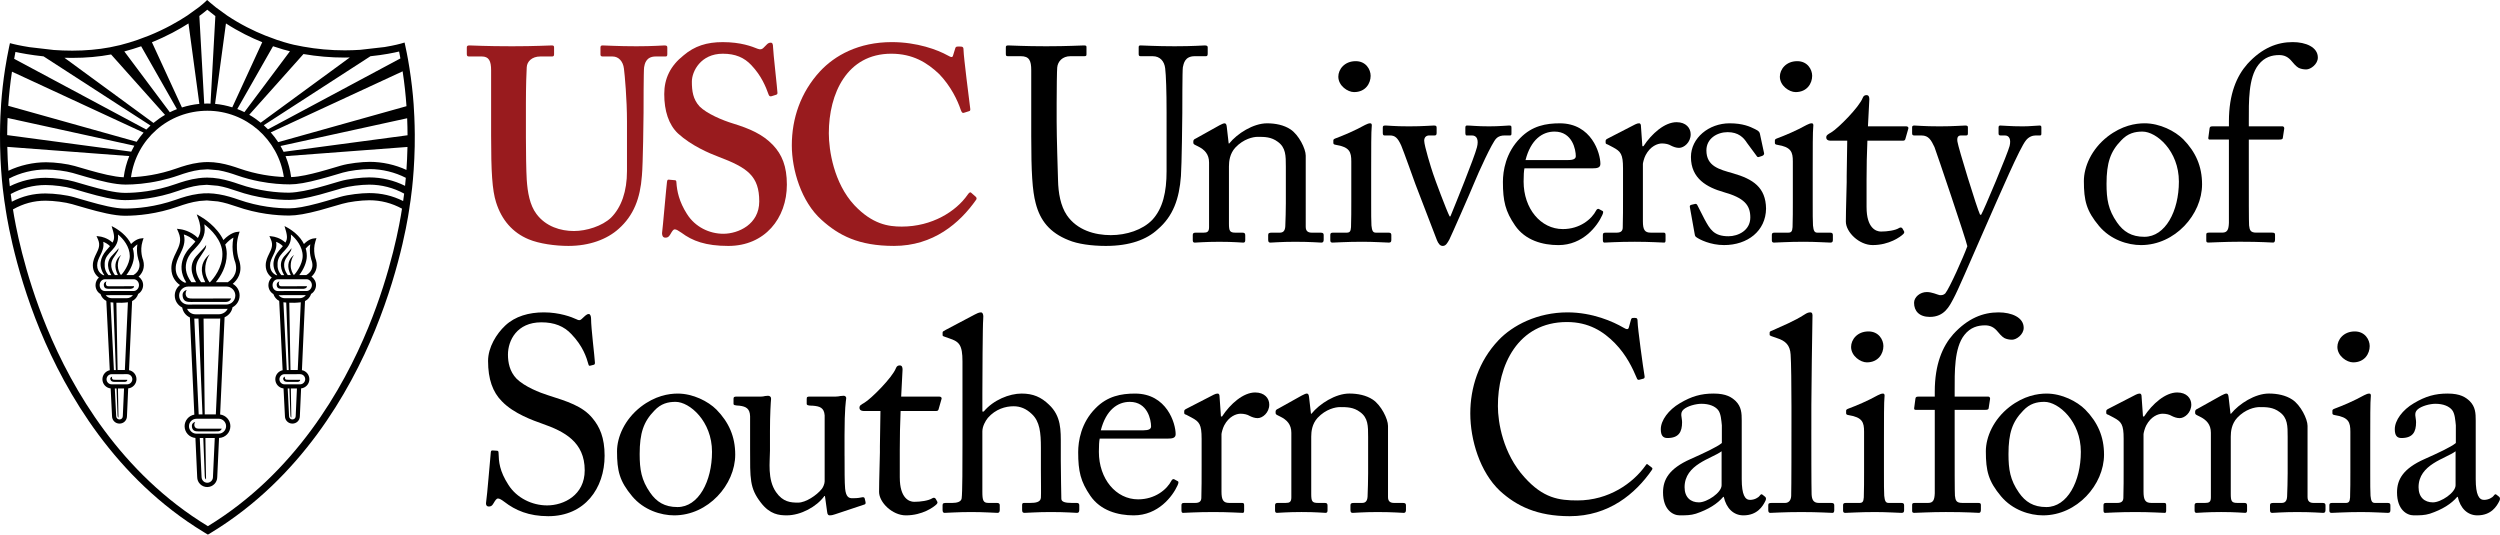 <?xml version="1.0" encoding="utf-8"?>
<!-- Generator: Adobe Illustrator 26.0.3, SVG Export Plug-In . SVG Version: 6.00 Build 0)  -->
<svg version="1.2" baseProfile="tiny" id="Layer_1" xmlns="http://www.w3.org/2000/svg" xmlns:xlink="http://www.w3.org/1999/xlink"
	 x="0px" y="0px" viewBox="0 0 216 46.192" overflow="visible" xml:space="preserve">
<g>
	<g>
		<path fill="#991B1E" d="M42.432,6.072c0-0.811-0.191-1.193-0.811-1.193h-1.098c-0.143,0-0.191-0.048-0.191-0.215V4.116
			c0-0.143,0.048-0.191,0.239-0.191c0.239,0,1.384,0.072,3.674,0.072c2.004,0,3.149-0.072,3.436-0.072
			c0.143,0,0.191,0.048,0.191,0.167v0.597c0,0.143-0.048,0.191-0.191,0.191h-1.002c-0.716,0-1.145,0.43-1.169,0.93
			c-0.024,0.287-0.071,1.718-0.071,3.102v2.959c0,1.193,0.024,2.887,0.071,3.65c0.072,1.098,0.263,2.195,0.835,2.959
			c0.811,1.098,2.099,1.48,3.245,1.48c1.097,0,2.434-0.43,3.197-1.145c0.907-0.907,1.384-2.29,1.384-4.032v-4.295
			c0-1.909-0.191-4.008-0.263-4.557c-0.071-0.62-0.453-1.05-0.978-1.05h-0.859c-0.143,0-0.191-0.072-0.191-0.167V4.116
			c0-0.143,0.048-0.191,0.191-0.191c0.239,0,1.336,0.072,2.911,0.072c1.479,0,2.243-0.072,2.434-0.072
			c0.215,0,0.239,0.072,0.239,0.191v0.549c0,0.143-0.024,0.215-0.143,0.215h-0.859c-0.859,0-0.954,0.668-1.002,0.93
			c-0.048,0.287-0.048,3.627-0.048,3.937c0,0.334-0.048,4.486-0.143,5.44c-0.143,1.957-0.716,3.436-2.004,4.581
			c-1.002,0.907-2.529,1.479-4.343,1.479c-1.145,0-2.529-0.191-3.436-0.572c-1.384-0.573-2.338-1.67-2.816-3.197
			c-0.334-1.049-0.429-2.624-0.429-5.75V6.072z"/>
		<path fill="#991B1E" d="M58.298,15.569c0.095,0,0.143,0.048,0.143,0.191c0.048,0.764,0.239,1.67,0.907,2.72
			c0.716,1.145,1.956,1.718,3.149,1.718c1.288,0,3.102-0.811,3.102-2.792c0-2.195-1.002-2.911-3.531-3.865
			c-0.764-0.286-2.338-0.954-3.484-2.004c-0.811-0.763-1.193-1.957-1.193-3.412c0-1.336,0.525-2.434,1.67-3.34
			c0.954-0.811,2.004-1.145,3.388-1.145c1.575,0,2.529,0.382,3.006,0.573c0.239,0.095,0.382,0.047,0.501-0.072l0.31-0.31
			c0.095-0.095,0.191-0.143,0.334-0.143c0.143,0,0.191,0.143,0.191,0.382c0,0.382,0.382,3.722,0.382,3.961
			c0,0.095-0.048,0.143-0.143,0.167l-0.382,0.119c-0.095,0.024-0.191,0-0.239-0.143c-0.239-0.668-0.62-1.622-1.479-2.529
			c-0.62-0.668-1.384-1.003-2.481-1.003c-1.909,0-2.672,1.527-2.672,2.41c0,0.811,0.095,1.527,0.668,2.147
			c0.62,0.62,1.957,1.193,2.911,1.48c1.384,0.429,2.529,0.907,3.436,1.861c0.764,0.811,1.193,1.813,1.193,3.412
			c0,2.911-1.909,5.297-5.058,5.297c-1.956,0-3.102-0.43-4.056-1.145c-0.286-0.191-0.43-0.286-0.573-0.286s-0.239,0.191-0.382,0.43
			c-0.143,0.239-0.239,0.286-0.43,0.286S57.2,20.389,57.2,20.15c0.048-0.286,0.382-4.152,0.429-4.438
			c0.024-0.143,0.048-0.191,0.143-0.191L58.298,15.569z"/>
		<path fill="#991B1E" d="M84.304,17c0.072,0.072,0.095,0.143,0.048,0.239c-1.432,2.051-3.722,4.008-7.11,4.008
			c-3.054,0-4.772-0.907-6.252-2.243c-1.766-1.574-2.577-4.342-2.577-6.442c0-2.338,0.764-4.581,2.433-6.395
			c1.289-1.384,3.341-2.529,6.204-2.529c2.195,0,3.961,0.668,4.82,1.145c0.334,0.191,0.43,0.191,0.477,0l0.191-0.62
			C82.586,4.02,82.634,4.02,82.92,4.02s0.334,0.048,0.334,0.382c0,0.429,0.477,4.247,0.572,4.963c0.024,0.143,0,0.215-0.095,0.239
			l-0.453,0.143c-0.12,0.048-0.191-0.047-0.263-0.238c-0.286-0.859-0.859-2.052-1.861-3.102c-1.05-1.002-2.29-1.766-4.152-1.766
			c-3.818,0-5.392,3.436-5.392,6.872c0,1.479,0.43,4.295,2.195,6.204c1.575,1.67,2.959,1.861,4.104,1.861
			c2.624,0,4.7-1.313,5.703-2.768c0.119-0.167,0.215-0.239,0.286-0.167L84.304,17z"/>
	</g>
	<g>
		<path d="M92.32,20.747c-1.622-0.645-2.457-1.694-2.839-3.197c-0.286-1.074-0.382-2.672-0.382-5.798V6.072
			c0-0.835-0.167-1.217-0.907-1.217h-1.121c-0.143,0-0.167-0.048-0.167-0.215V4.116c0-0.143,0.024-0.191,0.215-0.191
			c0.238,0,1.407,0.072,3.269,0.072s3.006-0.072,3.269-0.072c0.191,0,0.215,0.048,0.215,0.143v0.62c0,0.119-0.024,0.167-0.191,0.167
			h-1.193c-0.692,0-1.097,0.453-1.145,0.978c-0.024,0.215-0.048,1.885-0.048,3.101v1.575c0,1.265,0.095,4.295,0.119,5.058
			c0.024,1.097,0.215,2.219,0.764,3.03c0.883,1.288,2.41,1.718,3.794,1.718c1.36,0,2.744-0.453,3.579-1.313
			c0.93-1.002,1.241-2.434,1.241-4.199V9.699c0-1.814-0.048-3.197-0.12-3.794c-0.071-0.62-0.453-1.049-1.074-1.049h-1.049
			c-0.143,0-0.167-0.072-0.167-0.191V4.092c0-0.119,0.024-0.167,0.167-0.167c0.238,0,1.336,0.072,2.934,0.072
			c1.647,0,2.41-0.072,2.625-0.072c0.215,0,0.238,0.095,0.238,0.167v0.525c0,0.143-0.024,0.239-0.143,0.239h-0.978
			c-0.883,0-0.955,0.668-1.026,0.954c-0.047,0.239-0.047,3.627-0.047,3.961c0,0.334-0.048,4.51-0.119,5.44
			c-0.143,1.957-0.668,3.46-2.005,4.605c-0.954,0.883-2.41,1.432-4.486,1.432C94.301,21.247,93.108,21.08,92.32,20.747z"/>
		<path d="M112.815,19.601c0,0.382,0.215,0.501,0.525,0.501h0.763c0.215,0,0.263,0.072,0.263,0.215v0.382
			c0,0.167-0.047,0.263-0.191,0.263c-0.167,0-0.907-0.072-2.267-0.072c-1.217,0-1.98,0.072-2.147,0.072
			c-0.143,0-0.191-0.072-0.191-0.263v-0.382c0-0.167,0.072-0.215,0.31-0.215h0.692c0.263,0,0.453-0.119,0.477-0.549
			c0.024-0.62,0.048-1.384,0.048-2.004V14.4c0-0.955,0-1.646-0.692-2.147c-0.572-0.43-1.145-0.43-1.742-0.43
			c-0.382,0-1.217,0.167-1.933,0.931c-0.477,0.525-0.549,1.169-0.549,1.622v4.939c0,0.644,0.072,0.787,0.573,0.787h0.596
			c0.191,0,0.239,0.072,0.239,0.239v0.406c0,0.143-0.048,0.215-0.167,0.215c-0.167,0-0.811-0.072-2.076-0.072
			c-1.217,0-1.98,0.072-2.124,0.072c-0.119,0-0.167-0.072-0.167-0.215v-0.43c0-0.143,0.048-0.215,0.239-0.215h0.692
			c0.31,0,0.477-0.071,0.477-0.477v-5.583c0-0.716-0.382-1.121-0.978-1.408l-0.191-0.095c-0.167-0.072-0.191-0.143-0.191-0.215
			v-0.119c0-0.12,0.095-0.191,0.215-0.239l2.052-1.145c0.191-0.095,0.334-0.167,0.43-0.167c0.119,0,0.167,0.095,0.191,0.286
			l0.167,1.456h0.047c0.692-0.859,2.076-1.742,3.269-1.742c0.716,0,1.455,0.143,2.028,0.525c0.716,0.477,1.313,1.67,1.313,2.267
			V19.601z"/>
		<path d="M116.752,13.946c0-0.811-0.143-1.241-1.336-1.432c-0.167-0.024-0.215-0.072-0.215-0.167v-0.215
			c0-0.072,0.047-0.12,0.167-0.167c0.763-0.286,1.67-0.668,2.576-1.169c0.191-0.095,0.31-0.143,0.453-0.143
			c0.12,0,0.143,0.12,0.12,0.286c-0.048,0.406-0.048,1.909-0.048,3.89v2.601c0,0.93,0,1.79,0.024,2.052
			c0.048,0.453,0.12,0.62,0.382,0.62h1.097c0.191,0,0.239,0.072,0.239,0.215v0.405c0,0.167-0.048,0.239-0.215,0.239
			c-0.191,0-1.288-0.072-2.29-0.072c-1.384,0-2.315,0.072-2.577,0.072c-0.119,0-0.191-0.047-0.191-0.191v-0.477
			c0-0.143,0.072-0.191,0.239-0.191h1.169c0.262,0,0.358-0.095,0.382-0.477c0.024-0.716,0.024-1.455,0.024-2.171V13.946z
			 M115.631,6.621c0-0.62,0.524-1.336,1.503-1.336c0.883,0,1.289,0.715,1.289,1.265c0,0.644-0.43,1.407-1.432,1.407
			C116.442,7.957,115.631,7.409,115.631,6.621z"/>
		<path d="M125.245,18.694h0.072c0.382-0.931,2.052-5.034,2.291-5.965c0.167-0.644,0-1.026-0.43-1.026h-0.477
			c-0.072,0-0.095-0.119-0.095-0.239v-0.429c0-0.143,0.047-0.191,0.143-0.191c0.334,0,0.859,0.072,1.909,0.072
			c0.931,0,1.503-0.072,1.718-0.072c0.191,0,0.215,0.024,0.215,0.215v0.405c0,0.167,0,0.239-0.119,0.239h-0.454
			c-0.286,0-0.524,0.048-0.74,0.263c-0.358,0.334-1.551,2.959-1.909,3.842c-0.286,0.716-2.052,4.724-2.147,4.891
			c-0.191,0.334-0.31,0.549-0.572,0.549c-0.239,0-0.382-0.215-0.501-0.501l-1.861-4.844c-0.071-0.191-1.049-2.935-1.217-3.317
			c-0.31-0.692-0.549-0.883-0.978-0.883h-0.477c-0.12,0-0.143-0.095-0.143-0.239v-0.429c0-0.167,0.048-0.191,0.262-0.191
			c0.263,0,0.668,0.072,2.004,0.072c1.265,0,1.885-0.072,2.147-0.072c0.191,0,0.239,0.048,0.239,0.191v0.429
			c0,0.143-0.024,0.239-0.167,0.239h-0.477c-0.239,0-0.43,0.143-0.43,0.453c0,0.43,0.62,2.434,0.763,2.84
			C123.957,15.45,124.982,18.193,125.245,18.694z"/>
		<path d="M131.712,14.543c-0.048,0.215-0.072,0.596-0.072,1.145c0,2.338,1.479,4.104,3.388,4.104c1.456,0,2.482-0.835,2.888-1.622
			c0.047-0.095,0.143-0.143,0.215-0.119l0.31,0.167c0.072,0.024,0.12,0.096,0,0.358c-0.429,0.955-1.67,2.601-3.794,2.601
			c-1.36,0-2.863-0.405-3.746-1.694c-0.835-1.217-1.05-2.1-1.05-3.77c0-0.931,0.238-2.53,1.503-3.794
			c1.026-1.049,2.219-1.265,3.412-1.265c2.744,0,3.507,2.577,3.507,3.507c0,0.334-0.287,0.382-0.668,0.382H131.712z M135.505,13.827
			c0.453,0,0.644-0.12,0.644-0.334c0-0.549-0.286-2.124-1.838-2.124c-1.049,0-2.051,0.692-2.505,2.458H135.505z"/>
		<path d="M140.229,14.543c0-1.217-0.191-1.456-0.859-1.814l-0.453-0.238c-0.143-0.048-0.191-0.072-0.191-0.167V12.18
			c0-0.095,0.048-0.143,0.191-0.215l2.362-1.217c0.143-0.071,0.239-0.095,0.334-0.095c0.143,0,0.167,0.143,0.167,0.286l0.119,1.694
			h0.095c0.716-1.097,1.838-2.076,2.863-2.076c0.811,0,1.217,0.501,1.217,1.05c0,0.692-0.573,1.169-1.002,1.169
			c-0.262,0-0.501-0.095-0.692-0.191c-0.191-0.12-0.477-0.191-0.788-0.191c-0.382,0-1.002,0.238-1.407,1.002
			c-0.143,0.263-0.239,0.692-0.239,0.763v4.963c0,0.74,0.167,0.978,0.668,0.978h1.122c0.143,0,0.167,0.072,0.167,0.215v0.43
			c0,0.143-0.024,0.215-0.12,0.215c-0.143,0-1.24-0.072-2.529-0.072c-1.479,0-2.481,0.072-2.624,0.072
			c-0.095,0-0.143-0.047-0.143-0.239v-0.405c0-0.167,0.048-0.215,0.262-0.215h0.931c0.358,0,0.525-0.143,0.525-0.453
			c0.024-0.787,0.024-1.622,0.024-2.863V14.543z"/>
		<path d="M146.551,20.484c-0.119-0.072-0.119-0.215-0.143-0.334l-0.406-2.267c-0.024-0.12,0.048-0.167,0.143-0.191l0.31-0.072
			c0.095-0.024,0.167,0.024,0.215,0.143l0.596,1.169c0.478,0.883,0.811,1.48,2.076,1.48c0.835,0,1.885-0.501,1.885-1.622
			c0-1.074-0.525-1.694-2.314-2.195c-1.408-0.405-2.816-1.145-2.816-3.03c0-1.647,1.551-2.911,3.34-2.911
			c1.145,0,1.766,0.286,2.195,0.501c0.358,0.167,0.405,0.286,0.43,0.43l0.358,1.67c0,0.095-0.048,0.167-0.167,0.215l-0.286,0.095
			c-0.095,0.024-0.143,0-0.215-0.12l-0.811-1.097c-0.286-0.453-0.74-0.93-1.67-0.93c-0.907,0-1.838,0.549-1.838,1.574
			c0,1.384,1.122,1.647,2.291,1.98c1.742,0.501,2.839,1.217,2.863,3.054c-0.024,1.933-1.598,3.149-3.626,3.149
			C147.791,21.176,146.837,20.699,146.551,20.484z"/>
		<path d="M154.901,13.946c0-0.811-0.143-1.241-1.336-1.432c-0.167-0.024-0.215-0.072-0.215-0.167v-0.215
			c0-0.072,0.047-0.12,0.167-0.167c0.763-0.286,1.67-0.668,2.576-1.169c0.191-0.095,0.31-0.143,0.453-0.143
			c0.12,0,0.143,0.12,0.12,0.286c-0.048,0.406-0.048,1.909-0.048,3.89v2.601c0,0.93,0,1.79,0.024,2.052
			c0.048,0.453,0.12,0.62,0.382,0.62h1.097c0.191,0,0.239,0.072,0.239,0.215v0.405c0,0.167-0.048,0.239-0.215,0.239
			c-0.191,0-1.288-0.072-2.29-0.072c-1.384,0-2.315,0.072-2.577,0.072c-0.119,0-0.191-0.047-0.191-0.191v-0.477
			c0-0.143,0.072-0.191,0.239-0.191h1.169c0.262,0,0.358-0.095,0.382-0.477c0.024-0.716,0.024-1.455,0.024-2.171V13.946z
			 M153.78,6.621c0-0.62,0.524-1.336,1.503-1.336c0.883,0,1.289,0.715,1.289,1.265c0,0.644-0.43,1.407-1.432,1.407
			C154.591,7.957,153.78,7.409,153.78,6.621z"/>
		<path d="M161.272,17.907c0,1.79,0.811,2.099,1.241,2.099c0.549,0,1.241-0.095,1.574-0.31c0.12-0.072,0.215-0.048,0.286,0.047
			l0.12,0.215c0.072,0.095,0.024,0.191-0.048,0.263c-0.238,0.238-1.217,0.954-2.648,0.954c-1.169,0-2.315-1.121-2.315-2.028
			c0-0.978,0.072-3.078,0.072-3.412v-0.525c0-0.43,0.024-2.052,0.047-3.054h-1.455c-0.215,0-0.358-0.095-0.358-0.286
			c0-0.191,0.143-0.263,0.43-0.43c0.572-0.334,2.41-2.171,2.72-2.982c0.072-0.191,0.191-0.239,0.334-0.239
			c0.191,0,0.239,0.167,0.239,0.358l-0.12,2.338h3.317c0.143,0,0.215,0.12,0.167,0.215l-0.239,0.835
			c-0.024,0.119-0.071,0.191-0.215,0.191h-3.078c-0.048,1.097-0.072,2.267-0.072,3.364V17.907z"/>
		<path d="M165.375,26.163c0-0.501,0.525-0.93,1.097-0.93c0.453,0,0.883,0.215,1.097,0.263c0.167,0.024,0.358,0,0.501-0.143
			c0.358-0.43,1.574-3.149,1.909-4.08c-0.119-0.596-2.648-8.064-2.84-8.566c-0.286-0.597-0.501-1.002-1.121-1.002h-0.62
			c-0.167,0-0.191-0.072-0.191-0.215v-0.478c0-0.095,0.024-0.167,0.191-0.167c0.215,0,0.788,0.072,2.195,0.072
			c1.217,0,1.957-0.072,2.219-0.072c0.191,0,0.215,0.072,0.215,0.167v0.501c0,0.119-0.024,0.191-0.143,0.191h-0.453
			c-0.262,0-0.358,0.167-0.31,0.525c0.072,0.525,1.694,5.798,1.957,6.323h0.095c0.239-0.382,2.315-5.344,2.458-5.941
			c0.143-0.597-0.048-0.907-0.406-0.907h-0.382c-0.143,0-0.167-0.072-0.167-0.191v-0.477c0-0.12,0.024-0.191,0.143-0.191
			c0.31,0,0.811,0.072,1.956,0.072c0.645,0,1.193-0.072,1.456-0.072c0.143,0,0.143,0.095,0.143,0.191v0.453
			c0,0.143,0,0.215-0.119,0.215h-0.382c-0.263,0-0.597,0.119-0.835,0.43c-0.525,0.644-2.099,4.295-3.746,8.041
			c-1.169,2.649-2.1,4.867-2.53,5.655c-0.334,0.62-0.763,1.551-2.028,1.551C165.829,27.379,165.375,26.878,165.375,26.163z"/>
		<path d="M181.36,19.529c-1.097-1.313-1.313-2.195-1.313-3.889c0-1.217,0.644-2.744,2.052-3.842
			c1.241-0.955,2.41-1.145,3.197-1.145c1.312,0,2.624,0.668,3.34,1.384c1.074,1.097,1.622,2.338,1.622,3.889
			c0,2.601-2.338,5.249-5.273,5.249C183.842,21.176,182.362,20.722,181.36,19.529z M188.256,15.688c0-2.648-1.933-4.319-3.149-4.319
			c-0.645,0-1.265,0.143-1.838,0.764c-0.93,0.954-1.265,1.932-1.265,3.746c0,1.336,0.143,2.243,0.907,3.341
			c0.549,0.787,1.241,1.24,2.362,1.24C187.087,20.46,188.256,18.241,188.256,15.688z"/>
		<path d="M190.933,12.061c-0.119,0-0.167-0.048-0.119-0.263l0.095-0.716c0.024-0.143,0.095-0.167,0.286-0.167h1.384v-0.43
			c0-2.362,0.668-3.913,1.599-4.963c1.265-1.384,2.577-1.885,3.913-1.885c1.121,0,2.171,0.43,2.171,1.336
			c0,0.572-0.62,1.026-1.002,1.026c-0.239,0-0.478-0.047-0.668-0.143c-0.215-0.119-0.477-0.43-0.572-0.549
			c-0.31-0.382-0.644-0.549-1.097-0.549c-0.62,0-1.265,0.167-1.79,0.835c-0.883,1.121-0.835,3.197-0.835,4.867v0.453h2.887
			c0.167,0,0.191,0.143,0.167,0.239l-0.12,0.788c-0.024,0.095-0.119,0.119-0.31,0.119h-2.624v2.147c0,2.815,0,5.011,0.024,5.273
			c0.047,0.405,0.119,0.62,0.62,0.62h1.36c0.215,0,0.262,0.048,0.262,0.191v0.382c0,0.191-0.048,0.286-0.167,0.286
			c-0.143,0-1.026-0.072-2.863-0.072c-1.313,0-2.529,0.072-2.72,0.072c-0.143,0-0.191-0.047-0.191-0.167v-0.525
			c0-0.119,0.047-0.167,0.238-0.167h1.145c0.453,0,0.549-0.286,0.572-0.835v-7.206H190.933z"/>
		<path d="M43.577,43.358c-0.286-0.215-0.43-0.286-0.549-0.286c-0.143,0-0.239,0.167-0.382,0.405
			c-0.143,0.263-0.263,0.286-0.43,0.286c-0.143,0-0.262-0.119-0.215-0.382c0.095-0.596,0.334-3.626,0.406-4.319
			c0.024-0.143,0.071-0.143,0.167-0.143l0.358,0.024c0.095,0,0.143,0.047,0.143,0.191c0.024,0.763,0.071,1.551,0.859,2.768
			c0.716,1.121,2.028,1.765,3.34,1.765c1.432,0,3.245-0.882,3.245-3.03c0-2.458-1.766-3.365-3.674-4.032
			c-0.74-0.263-2.457-0.859-3.483-1.933c-0.788-0.788-1.193-1.909-1.193-3.484c0-1.193,0.74-2.362,1.479-3.054
			c0.859-0.811,2.052-1.145,3.341-1.145c1.36,0,2.41,0.405,2.815,0.596c0.215,0.12,0.334,0.095,0.453-0.024l0.31-0.286
			c0.119-0.095,0.191-0.143,0.31-0.143c0.119,0,0.191,0.191,0.191,0.406c0,0.835,0.31,3.269,0.334,3.794
			c0,0.119-0.024,0.167-0.119,0.191l-0.286,0.072c-0.072,0.024-0.119,0-0.143-0.072c-0.191-0.692-0.501-1.622-1.479-2.648
			c-0.644-0.692-1.479-1.026-2.601-1.026c-2.123,0-2.887,1.575-2.887,2.792c0,0.668,0.143,1.456,0.74,2.076
			c0.692,0.692,2.028,1.217,2.72,1.432c1.646,0.525,2.982,0.931,3.841,1.98c0.62,0.74,1.05,1.67,1.05,3.245
			c0,2.815-1.718,5.225-4.868,5.225C45.7,44.598,44.531,44.097,43.577,43.358z"/>
		<path d="M54.623,42.881c-1.098-1.313-1.312-2.195-1.312-3.89c0-1.217,0.644-2.744,2.052-3.841c1.241-0.955,2.41-1.145,3.197-1.145
			c1.313,0,2.625,0.668,3.341,1.384c1.074,1.097,1.622,2.338,1.622,3.889c0,2.601-2.338,5.249-5.273,5.249
			C57.104,44.527,55.625,44.073,54.623,42.881z M61.518,39.039c0-2.649-1.933-4.319-3.149-4.319c-0.644,0-1.265,0.143-1.837,0.763
			c-0.93,0.955-1.265,1.933-1.265,3.746c0,1.336,0.143,2.243,0.907,3.34c0.549,0.788,1.241,1.241,2.362,1.241
			C60.349,43.811,61.518,41.592,61.518,39.039z"/>
		<path d="M72.971,39.397c0,1.145,0,2.315,0.047,2.815c0.072,0.74,0.334,0.835,0.62,0.835c0.143,0,0.501,0,0.788-0.071
			c0.191-0.048,0.263,0,0.286,0.095l0.072,0.31c0.024,0.143-0.024,0.191-0.119,0.215l-2.505,0.835
			c-0.143,0.047-0.286,0.095-0.478,0.095c-0.095,0-0.191-0.048-0.215-0.286l-0.191-1.384h-0.048c-0.668,0.931-2.052,1.67-3.245,1.67
			c-0.668,0-1.455-0.072-2.243-1.097c-0.978-1.265-0.931-2.052-0.931-4.677v-2.792c-0.024-0.668-0.358-0.835-0.907-0.907
			c-0.406-0.024-0.525-0.047-0.525-0.167v-0.43c0-0.143,0.048-0.191,0.263-0.191h2.123c0.143,0,0.239-0.024,0.334-0.048
			c0.095,0,0.191-0.024,0.262-0.024c0.167,0,0.286,0.119,0.262,0.286c-0.024,0.215-0.095,1.336-0.095,2.744v1.718
			c0,0.954-0.239,2.481,0.525,3.579c0.596,0.859,1.265,0.907,1.909,0.907c0.644,0,1.599-0.62,2.052-1.193
			c0.095-0.119,0.239-0.429,0.239-0.644v-5.702c-0.048-0.668-0.43-0.788-1.026-0.835c-0.406,0-0.525-0.047-0.525-0.167v-0.406
			c0-0.191,0.048-0.215,0.286-0.215h2.219c0.167,0,0.286-0.024,0.406-0.048c0.119,0,0.215-0.024,0.286-0.024
			c0.143,0,0.239,0.119,0.215,0.239c-0.024,0.215-0.143,0.835-0.143,3.173V39.397z"/>
		<path d="M77.742,41.258c0,1.789,0.811,2.099,1.241,2.099c0.549,0,1.241-0.095,1.574-0.31c0.12-0.071,0.215-0.047,0.286,0.048
			l0.12,0.215c0.072,0.095,0.024,0.191-0.048,0.263c-0.238,0.239-1.217,0.955-2.648,0.955c-1.169,0-2.315-1.122-2.315-2.028
			c0-0.978,0.072-3.078,0.072-3.412v-0.524c0-0.43,0.024-2.052,0.047-3.054h-1.455c-0.215,0-0.358-0.096-0.358-0.287
			s0.143-0.263,0.43-0.429c0.572-0.334,2.41-2.172,2.72-2.983c0.072-0.191,0.191-0.238,0.334-0.238c0.191,0,0.239,0.167,0.239,0.358
			l-0.12,2.338h3.317c0.143,0,0.215,0.119,0.167,0.215l-0.239,0.835c-0.024,0.12-0.071,0.191-0.215,0.191h-3.078
			c-0.048,1.097-0.072,2.267-0.072,3.364V41.258z"/>
		<path d="M83.158,31.237c0-1.455-0.286-1.718-1.145-2.004l-0.405-0.143c-0.143-0.047-0.167-0.072-0.167-0.143v-0.215
			c0-0.095,0.072-0.119,0.286-0.239l2.482-1.312c0.191-0.095,0.358-0.191,0.549-0.191c0.143,0,0.238,0.191,0.191,0.596
			c-0.048,0.406-0.072,5.249-0.072,6.442v1.527h0.119c0.835-1.002,2.219-1.551,3.269-1.551c1.002,0,1.694,0.31,2.362,0.954
			c1.074,1.003,1.026,2.219,1.026,3.507v1.36c0,1.336,0.047,2.815,0.047,3.269c0,0.286,0.382,0.358,0.883,0.358h0.405
			c0.191,0,0.262,0.048,0.262,0.215v0.358c0,0.191-0.047,0.287-0.191,0.287c-0.167,0-0.93-0.072-2.29-0.072
			c-1.169,0-2.028,0.072-2.243,0.072c-0.167,0-0.215-0.072-0.215-0.263v-0.406c0-0.119,0.024-0.191,0.167-0.191h0.549
			c0.406,0,0.883-0.048,0.907-0.453c0.024-0.334,0-1.599,0-2.362v-1.933c0-1.336-0.095-2.29-0.787-2.935
			c-0.478-0.453-0.978-0.668-1.575-0.668c-0.692,0-1.551,0.239-2.219,1.002c-0.215,0.263-0.477,0.74-0.477,1.169v5.202
			c0,0.764,0.072,0.978,0.525,0.978h0.716c0.167,0,0.262,0.048,0.262,0.191v0.406c0,0.167-0.048,0.263-0.191,0.263
			c-0.191,0-1.169-0.072-2.267-0.072c-1.193,0-2.1,0.072-2.315,0.072c-0.095,0-0.167-0.072-0.167-0.239v-0.43
			c0-0.167,0.095-0.191,0.358-0.191h0.501c0.382,0,0.74-0.095,0.788-0.382c0.072-0.453,0.072-3.078,0.072-4.629V31.237z"/>
		<path d="M95.015,37.894c-0.048,0.215-0.072,0.597-0.072,1.145c0,2.338,1.479,4.104,3.388,4.104c1.456,0,2.482-0.835,2.888-1.623
			c0.047-0.095,0.143-0.143,0.215-0.119l0.31,0.167c0.072,0.024,0.12,0.095,0,0.358c-0.429,0.955-1.67,2.601-3.794,2.601
			c-1.36,0-2.863-0.406-3.746-1.694c-0.835-1.217-1.05-2.099-1.05-3.77c0-0.93,0.238-2.529,1.503-3.794
			c1.026-1.05,2.219-1.265,3.412-1.265c2.744,0,3.507,2.576,3.507,3.507c0,0.334-0.287,0.382-0.668,0.382H95.015z M98.809,37.178
			c0.453,0,0.644-0.119,0.644-0.334c0-0.549-0.286-2.123-1.838-2.123c-1.049,0-2.051,0.692-2.505,2.457H98.809z"/>
		<path d="M103.819,37.894c0-1.217-0.191-1.455-0.859-1.813l-0.453-0.239c-0.143-0.047-0.191-0.072-0.191-0.167v-0.143
			c0-0.095,0.048-0.143,0.191-0.215l2.362-1.217c0.143-0.072,0.239-0.095,0.334-0.095c0.143,0,0.167,0.143,0.167,0.286l0.119,1.694
			h0.095c0.716-1.097,1.838-2.076,2.863-2.076c0.811,0,1.217,0.501,1.217,1.049c0,0.692-0.573,1.169-1.002,1.169
			c-0.263,0-0.501-0.095-0.692-0.191c-0.191-0.119-0.477-0.191-0.788-0.191c-0.382,0-1.002,0.239-1.407,1.002
			c-0.143,0.263-0.239,0.692-0.239,0.764v4.963c0,0.74,0.167,0.978,0.668,0.978h1.122c0.143,0,0.167,0.072,0.167,0.215v0.43
			c0,0.143-0.024,0.215-0.12,0.215c-0.143,0-1.24-0.072-2.529-0.072c-1.479,0-2.481,0.072-2.624,0.072
			c-0.095,0-0.143-0.048-0.143-0.239v-0.406c0-0.167,0.048-0.215,0.263-0.215h0.931c0.358,0,0.525-0.143,0.525-0.453
			c0.024-0.788,0.024-1.622,0.024-2.863V37.894z"/>
		<path d="M119.924,42.952c0,0.382,0.215,0.501,0.525,0.501h0.763c0.215,0,0.263,0.072,0.263,0.215v0.382
			c0,0.167-0.047,0.263-0.191,0.263c-0.167,0-0.907-0.072-2.267-0.072c-1.217,0-1.98,0.072-2.147,0.072
			c-0.143,0-0.191-0.072-0.191-0.263v-0.382c0-0.167,0.072-0.215,0.31-0.215h0.692c0.263,0,0.453-0.119,0.477-0.549
			c0.024-0.62,0.048-1.384,0.048-2.004v-3.15c0-0.954,0-1.646-0.692-2.147c-0.572-0.43-1.145-0.43-1.742-0.43
			c-0.382,0-1.217,0.167-1.933,0.93c-0.477,0.525-0.549,1.169-0.549,1.622v4.939c0,0.644,0.072,0.788,0.573,0.788h0.596
			c0.191,0,0.239,0.072,0.239,0.239v0.405c0,0.143-0.048,0.215-0.167,0.215c-0.167,0-0.811-0.072-2.076-0.072
			c-1.217,0-1.98,0.072-2.124,0.072c-0.119,0-0.167-0.072-0.167-0.215v-0.43c0-0.143,0.048-0.215,0.239-0.215h0.692
			c0.31,0,0.477-0.072,0.477-0.477v-5.583c0-0.716-0.382-1.122-0.978-1.408l-0.191-0.095c-0.167-0.072-0.191-0.143-0.191-0.215
			v-0.119c0-0.119,0.095-0.191,0.215-0.239l2.052-1.145c0.191-0.095,0.334-0.167,0.43-0.167c0.119,0,0.167,0.095,0.191,0.286
			l0.167,1.455h0.047c0.692-0.859,2.076-1.742,3.269-1.742c0.716,0,1.455,0.143,2.028,0.525c0.716,0.477,1.313,1.67,1.313,2.267
			V42.952z"/>
		<path d="M129.586,42.403c-1.718-1.622-2.553-4.39-2.553-6.681c0-2.219,0.716-4.509,2.434-6.323c1.217-1.289,3.364-2.41,5.965-2.41
			c2.171,0,3.961,0.811,4.82,1.312c0.31,0.191,0.43,0.167,0.477,0l0.191-0.692c0.048-0.143,0.095-0.143,0.31-0.143
			c0.215,0,0.262,0.048,0.262,0.382c0,0.453,0.477,3.961,0.596,4.629c0.024,0.119,0,0.215-0.095,0.238l-0.358,0.096
			c-0.119,0.024-0.167,0-0.238-0.191c-0.334-0.787-0.859-1.932-1.861-2.959c-1.002-1.026-2.267-1.837-4.152-1.837
			c-4.271,0-5.989,3.794-5.965,7.277c0,1.384,0.43,4.08,2.291,6.132c1.622,1.813,2.982,2.005,4.581,2.005
			c2.696,0,4.796-1.48,5.893-3.03c0.072-0.119,0.12-0.143,0.191-0.072l0.31,0.239c0.072,0.047,0.119,0.095,0.048,0.215
			c-1.432,2.076-3.746,4.009-7.111,4.009C132.807,44.598,131.018,43.715,129.586,42.403z"/>
		<path d="M151.202,43.19c0.382,0,0.716-0.191,0.835-0.358c0.095-0.119,0.143-0.167,0.238-0.095l0.239,0.191
			c0.072,0.072,0.119,0.191-0.024,0.43c-0.191,0.358-0.645,1.169-1.861,1.169c-0.859,0-1.48-0.62-1.694-1.599h-0.048
			c-0.501,0.597-1.288,1.097-2.362,1.455c-0.453,0.143-0.883,0.143-1.408,0.143c-0.572,0-1.431-0.477-1.431-1.98
			c0-1.097,0.501-2.052,2.386-2.887c1.074-0.478,2.315-1.05,2.696-1.384v-1.527c-0.047-0.405-0.072-1.026-0.334-1.336
			c-0.262-0.31-0.74-0.524-1.432-0.524c-0.477,0-1.217,0.191-1.551,0.501c-0.334,0.31-0.119,0.668-0.119,1.097
			c0,0.835-0.286,1.36-1.265,1.36c-0.382,0-0.573-0.215-0.573-0.764c0-0.763,0.668-1.67,1.647-2.243
			c1.002-0.597,1.837-0.835,2.911-0.835c1.122,0,1.575,0.334,1.909,0.644c0.501,0.501,0.525,1.05,0.525,1.694v5.058
			C150.487,42.761,150.773,43.19,151.202,43.19z M148.745,38.991c-0.859,0.644-3.197,1.122-3.197,3.102
			c0,0.883,0.525,1.312,1.241,1.312c0.692,0,1.957-0.835,1.957-1.479V38.991z"/>
		<path d="M156.499,37.13c0,1.24,0,4.844,0.024,5.583c0.024,0.405,0.119,0.74,0.62,0.74h1.074c0.215,0,0.263,0.072,0.263,0.215
			v0.406c0,0.143-0.048,0.239-0.143,0.239c-0.167,0-1.217-0.072-2.696-0.072c-1.527,0-2.482,0.072-2.696,0.072
			c-0.119,0-0.167-0.096-0.167-0.239v-0.406c0-0.167,0.048-0.215,0.31-0.215h1.145c0.263,0,0.501-0.167,0.525-0.597
			c0.024-0.74,0.024-4.844,0.024-6.227v-1.503c0-1.694-0.024-3.865-0.072-4.486c-0.048-0.811-0.43-1.193-1.193-1.432l-0.477-0.167
			c-0.119-0.048-0.143-0.072-0.143-0.12v-0.191c0-0.072,0.071-0.119,0.215-0.167c0.835-0.382,1.909-0.811,2.792-1.384
			c0.215-0.143,0.358-0.191,0.501-0.191c0.167,0,0.215,0.119,0.191,0.429c-0.024,1.313-0.095,6.275-0.095,7.588V37.13z"/>
		<path d="M161.056,37.297c0-0.811-0.143-1.24-1.336-1.431c-0.167-0.024-0.215-0.072-0.215-0.167v-0.215
			c0-0.072,0.047-0.119,0.167-0.167c0.763-0.286,1.67-0.668,2.576-1.169c0.191-0.095,0.31-0.143,0.453-0.143
			c0.12,0,0.143,0.119,0.12,0.286c-0.048,0.405-0.048,1.909-0.048,3.889v2.601c0,0.931,0,1.79,0.024,2.052
			c0.048,0.453,0.12,0.62,0.382,0.62h1.097c0.191,0,0.239,0.072,0.239,0.215v0.406c0,0.167-0.048,0.239-0.215,0.239
			c-0.191,0-1.288-0.072-2.29-0.072c-1.384,0-2.315,0.072-2.577,0.072c-0.119,0-0.191-0.048-0.191-0.191v-0.477
			c0-0.143,0.072-0.191,0.239-0.191h1.169c0.262,0,0.358-0.095,0.382-0.477c0.024-0.716,0.024-1.456,0.024-2.172V37.297z
			 M159.934,29.972c0-0.62,0.524-1.336,1.503-1.336c0.883,0,1.289,0.716,1.289,1.265c0,0.644-0.43,1.408-1.432,1.408
			C160.746,31.308,159.934,30.76,159.934,29.972z"/>
		<path d="M165.518,35.412c-0.119,0-0.167-0.047-0.119-0.262l0.095-0.716c0.024-0.143,0.095-0.167,0.286-0.167h1.384v-0.43
			c0-2.362,0.668-3.913,1.599-4.963c1.265-1.384,2.577-1.885,3.913-1.885c1.121,0,2.171,0.429,2.171,1.336
			c0,0.572-0.62,1.026-1.002,1.026c-0.239,0-0.478-0.048-0.668-0.143c-0.215-0.119-0.477-0.429-0.572-0.549
			c-0.31-0.382-0.644-0.549-1.097-0.549c-0.62,0-1.265,0.167-1.79,0.835c-0.883,1.122-0.835,3.197-0.835,4.868v0.453h2.887
			c0.167,0,0.191,0.143,0.167,0.238l-0.12,0.788c-0.024,0.095-0.119,0.119-0.31,0.119h-2.624v2.147c0,2.816,0,5.011,0.024,5.273
			c0.047,0.406,0.119,0.62,0.62,0.62h1.36c0.215,0,0.263,0.048,0.263,0.191v0.382c0,0.191-0.048,0.287-0.167,0.287
			c-0.143,0-1.026-0.072-2.863-0.072c-1.312,0-2.529,0.072-2.72,0.072c-0.143,0-0.191-0.048-0.191-0.167V43.62
			c0-0.119,0.047-0.167,0.238-0.167h1.145c0.453,0,0.549-0.286,0.572-0.835v-7.206H165.518z"/>
		<path d="M172.89,42.881c-1.097-1.313-1.313-2.195-1.313-3.89c0-1.217,0.644-2.744,2.052-3.841c1.241-0.955,2.41-1.145,3.197-1.145
			c1.312,0,2.624,0.668,3.34,1.384c1.074,1.097,1.622,2.338,1.622,3.889c0,2.601-2.338,5.249-5.273,5.249
			C175.371,44.527,173.892,44.073,172.89,42.881z M179.785,39.039c0-2.649-1.933-4.319-3.149-4.319
			c-0.645,0-1.265,0.143-1.838,0.763c-0.93,0.955-1.265,1.933-1.265,3.746c0,1.336,0.143,2.243,0.907,3.34
			c0.549,0.788,1.241,1.241,2.362,1.241C178.616,43.811,179.785,41.592,179.785,39.039z"/>
		<path d="M183.483,37.894c0-1.217-0.191-1.455-0.859-1.813l-0.453-0.239c-0.143-0.047-0.191-0.072-0.191-0.167v-0.143
			c0-0.095,0.048-0.143,0.191-0.215l2.362-1.217c0.143-0.072,0.239-0.095,0.334-0.095c0.143,0,0.167,0.143,0.167,0.286l0.119,1.694
			h0.095c0.716-1.097,1.838-2.076,2.863-2.076c0.811,0,1.217,0.501,1.217,1.049c0,0.692-0.573,1.169-1.002,1.169
			c-0.262,0-0.501-0.095-0.692-0.191c-0.191-0.119-0.477-0.191-0.788-0.191c-0.382,0-1.002,0.239-1.407,1.002
			c-0.143,0.263-0.239,0.692-0.239,0.764v4.963c0,0.74,0.167,0.978,0.668,0.978h1.122c0.143,0,0.167,0.072,0.167,0.215v0.43
			c0,0.143-0.024,0.215-0.12,0.215c-0.143,0-1.24-0.072-2.529-0.072c-1.479,0-2.481,0.072-2.624,0.072
			c-0.095,0-0.143-0.048-0.143-0.239v-0.406c0-0.167,0.048-0.215,0.262-0.215h0.931c0.358,0,0.525-0.143,0.525-0.453
			c0.024-0.788,0.024-1.622,0.024-2.863V37.894z"/>
		<path d="M199.373,42.952c0,0.382,0.215,0.501,0.525,0.501h0.763c0.215,0,0.262,0.072,0.262,0.215v0.382
			c0,0.167-0.047,0.263-0.191,0.263c-0.167,0-0.907-0.072-2.267-0.072c-1.217,0-1.98,0.072-2.147,0.072
			c-0.143,0-0.191-0.072-0.191-0.263v-0.382c0-0.167,0.072-0.215,0.31-0.215h0.692c0.263,0,0.453-0.119,0.477-0.549
			c0.024-0.62,0.048-1.384,0.048-2.004v-3.15c0-0.954,0-1.646-0.692-2.147c-0.572-0.43-1.145-0.43-1.742-0.43
			c-0.382,0-1.217,0.167-1.933,0.93c-0.477,0.525-0.549,1.169-0.549,1.622v4.939c0,0.644,0.072,0.788,0.573,0.788h0.596
			c0.191,0,0.239,0.072,0.239,0.239v0.405c0,0.143-0.048,0.215-0.167,0.215c-0.167,0-0.811-0.072-2.076-0.072
			c-1.217,0-1.98,0.072-2.124,0.072c-0.119,0-0.167-0.072-0.167-0.215v-0.43c0-0.143,0.048-0.215,0.239-0.215h0.692
			c0.31,0,0.477-0.072,0.477-0.477v-5.583c0-0.716-0.382-1.122-0.978-1.408l-0.191-0.095c-0.167-0.072-0.191-0.143-0.191-0.215
			v-0.119c0-0.119,0.095-0.191,0.215-0.239l2.052-1.145c0.191-0.095,0.334-0.167,0.43-0.167c0.119,0,0.167,0.095,0.191,0.286
			l0.167,1.455h0.047c0.692-0.859,2.076-1.742,3.269-1.742c0.716,0,1.455,0.143,2.028,0.525c0.716,0.477,1.313,1.67,1.313,2.267
			V42.952z"/>
		<path d="M203.071,37.297c0-0.811-0.143-1.24-1.336-1.431c-0.167-0.024-0.215-0.072-0.215-0.167v-0.215
			c0-0.072,0.047-0.119,0.167-0.167c0.763-0.286,1.67-0.668,2.576-1.169c0.191-0.095,0.31-0.143,0.453-0.143
			c0.12,0,0.143,0.119,0.12,0.286c-0.048,0.405-0.048,1.909-0.048,3.889v2.601c0,0.931,0,1.79,0.024,2.052
			c0.048,0.453,0.12,0.62,0.382,0.62h1.097c0.191,0,0.239,0.072,0.239,0.215v0.406c0,0.167-0.048,0.239-0.215,0.239
			c-0.191,0-1.288-0.072-2.29-0.072c-1.384,0-2.315,0.072-2.577,0.072c-0.119,0-0.191-0.048-0.191-0.191v-0.477
			c0-0.143,0.072-0.191,0.239-0.191h1.169c0.262,0,0.358-0.095,0.382-0.477c0.024-0.716,0.024-1.456,0.024-2.172V37.297z
			 M201.95,29.972c0-0.62,0.524-1.336,1.503-1.336c0.883,0,1.289,0.716,1.289,1.265c0,0.644-0.43,1.408-1.432,1.408
			C202.761,31.308,201.95,30.76,201.95,29.972z"/>
		<path d="M214.619,43.19c0.382,0,0.716-0.191,0.835-0.358c0.095-0.119,0.143-0.167,0.238-0.095l0.239,0.191
			c0.072,0.072,0.119,0.191-0.024,0.43c-0.191,0.358-0.645,1.169-1.861,1.169c-0.859,0-1.48-0.62-1.694-1.599h-0.048
			c-0.501,0.597-1.288,1.097-2.362,1.455c-0.453,0.143-0.883,0.143-1.408,0.143c-0.572,0-1.431-0.477-1.431-1.98
			c0-1.097,0.501-2.052,2.386-2.887c1.074-0.478,2.315-1.05,2.696-1.384v-1.527c-0.047-0.405-0.072-1.026-0.334-1.336
			c-0.262-0.31-0.74-0.524-1.432-0.524c-0.477,0-1.217,0.191-1.551,0.501c-0.334,0.31-0.119,0.668-0.119,1.097
			c0,0.835-0.286,1.36-1.265,1.36c-0.382,0-0.573-0.215-0.573-0.764c0-0.763,0.668-1.67,1.647-2.243
			c1.002-0.597,1.837-0.835,2.911-0.835c1.122,0,1.575,0.334,1.909,0.644c0.501,0.501,0.525,1.05,0.525,1.694v5.058
			C213.903,42.761,214.189,43.19,214.619,43.19z M212.161,38.991c-0.859,0.644-3.197,1.122-3.197,3.102
			c0,0.883,0.525,1.312,1.241,1.312c0.692,0,1.957-0.835,1.957-1.479V38.991z"/>
	</g>
	<g>
		<path d="M11.288,24.952l-1.851,0.001c-0.218,0-0.405-0.01-0.458-0.257c-0.071-0.321,0.233-0.387,0.233-0.387
			c-0.027,0.019-0.102,0.161-0.042,0.309c0.053,0.132,0.163,0.114,0.346,0.114l2.069-0.003
			C11.585,24.93,11.288,24.952,11.288,24.952"/>
		<path d="M10.788,32.992h-0.9c-0.153-0.002-0.291-0.03-0.348-0.2c-0.068-0.203,0.159-0.251,0.159-0.251
			c-0.017,0.013-0.047,0.079-0.005,0.181c0.038,0.095,0.122,0.09,0.25,0.09l1.054,0.005C10.999,32.992,10.788,32.992,10.788,32.992"
			/>
		<path d="M11.559,25.142l-2.497,0.004c-0.237,0-0.45-0.203-0.452-0.51c0-0.294,0.217-0.508,0.45-0.508l2.498-0.002
			c0.233,0,0.45,0.223,0.451,0.505C12.008,24.914,11.791,25.142,11.559,25.142 M10.951,25.766l-1.279,0.001
			c-0.219,0.001-0.415-0.103-0.54-0.264l2.356-0.005C11.365,25.661,11.169,25.764,10.951,25.766 M10.056,26.158
			c0.274,0.01,0.627,0.007,0.995-0.04l-0.263,5.851l-0.627,0.002L10.056,26.158z M9.55,26.117c0,0,0.092,0.014,0.242,0.024
			l0.217,5.83H9.841L9.55,26.117z M11.433,32.765c0,0.236-0.196,0.44-0.438,0.44l-1.347,0.002c-0.243,0-0.442-0.197-0.442-0.438
			c0-0.239,0.196-0.44,0.44-0.44l1.347-0.001C11.236,32.328,11.433,32.524,11.433,32.765 M10.61,35.953
			c0,0.16-0.116,0.289-0.286,0.289c-0.157,0.001-0.286-0.13-0.286-0.287l-0.118-2.389h0.15l0.085,2.309
			c0,0.175,0.082,0.21,0.082,0.21l-0.046-2.519l0.527-0.001L10.61,35.953z M8.395,22.927c0-0.315,0.128-0.576,0.263-0.853
			c0.165-0.336,0.349-0.711,0.262-1.182c0.173,0.067,0.392,0.183,0.584,0.374c-0.121,0.146-0.255,0.289-0.327,0.378
			c-0.51,0.606-0.707,1.327-0.16,2.132H8.939C8.934,23.776,8.397,23.584,8.395,22.927 M10.196,20.26
			c0.455,0.367,1.016,1.061,1.018,1.857c0,0.72-0.616,1.544-0.764,1.65c-0.119-0.16-0.267-0.462-0.269-0.804
			c-0.001-0.593,0.289-0.94,0.289-0.94s-0.428,0.276-0.492,0.825c-0.03,0.268,0.028,0.55,0.21,0.92h-0.26
			c-0.07-0.112-0.572-0.737-0.153-1.445c0.07-0.116,0.385-0.57,0.424-0.662c0.048-0.112,0.043-0.217,0.043-0.217
			c-0.052,0.084-0.142,0.186-0.142,0.186c-0.09,0.099-0.398,0.418-0.495,0.535c-0.6,0.727-0.016,1.537,0.012,1.605H9.373
			c-0.266-0.306-0.356-0.603-0.329-1.051C9.104,21.712,10.316,21.587,10.196,20.26 M11.869,21.112
			c-0.122,0.758,0.104,1.377,0.14,1.47c0.215,0.766-0.365,1.12-0.493,1.188l-0.018-0.005l-0.58,0.002
			c0.363-0.475,0.653-1.095,0.653-1.649c-0.001-0.169-0.019-0.327-0.051-0.481l-0.048-0.162
			C11.62,21.303,11.758,21.185,11.869,21.112 M11.972,23.903c0.308-0.278,0.588-0.757,0.394-1.433l-0.008-0.021
			c-0.003-0.006-0.307-0.76-0.043-1.598l0.089-0.278l-0.288,0.037c-0.042,0.004-0.381,0.057-0.793,0.473
			c-0.343-0.694-0.998-1.212-1.679-1.552c0.251,0.795,0.283,1.087,0.078,1.427c-0.465-0.433-1.03-0.517-1.056-0.518l-0.328-0.047
			l0.133,0.303c0.21,0.486,0.044,0.822-0.148,1.214c-0.142,0.289-0.301,0.614-0.301,1.018c0,0.528,0.269,0.866,0.523,1.051
			c-0.178,0.161-0.292,0.397-0.292,0.658c0,0.332,0.171,0.621,0.429,0.767c0.084,0.259,0.266,0.474,0.505,0.6l0.297,5.983
			c-0.363,0.077-0.635,0.401-0.635,0.781c0,0.412,0.312,0.75,0.712,0.792l0.119,2.398c0,0.355,0.288,0.643,0.644,0.641
			c0.371,0,0.64-0.287,0.645-0.634l0.107-2.407c0.404-0.042,0.716-0.391,0.715-0.794c0-0.388-0.277-0.711-0.644-0.781l0.266-5.969
			c0.251-0.123,0.444-0.349,0.528-0.621c0.259-0.151,0.425-0.453,0.425-0.763C12.366,24.339,12.211,24.059,11.972,23.903"/>
		<path d="M26.225,24.952l-1.851,0.001c-0.217,0-0.404-0.01-0.458-0.257c-0.07-0.321,0.234-0.387,0.234-0.387
			c-0.027,0.019-0.101,0.161-0.042,0.309c0.054,0.132,0.162,0.114,0.345,0.114l2.07-0.003C26.523,24.93,26.225,24.952,26.225,24.952
			"/>
		<path d="M25.725,32.992h-0.9c-0.153-0.002-0.292-0.03-0.347-0.2c-0.068-0.203,0.158-0.251,0.158-0.251
			c-0.017,0.013-0.048,0.079-0.005,0.181c0.038,0.095,0.123,0.09,0.25,0.09l1.054,0.005C25.936,32.992,25.725,32.992,25.725,32.992"
			/>
		<path d="M26.497,25.142l-2.498,0.004c-0.236,0-0.45-0.203-0.451-0.51c0-0.294,0.216-0.508,0.45-0.508l2.497-0.002
			c0.232,0,0.451,0.223,0.452,0.505C26.947,24.914,26.728,25.142,26.497,25.142 M25.889,25.766l-1.28,0.001
			c-0.219,0.001-0.414-0.103-0.539-0.264l2.356-0.005C26.302,25.661,26.108,25.764,25.889,25.766 M24.994,26.158
			c0.272,0.01,0.628,0.007,0.994-0.04l-0.262,5.851l-0.627,0.002L24.994,26.158z M24.487,26.117c0,0,0.091,0.014,0.243,0.024
			l0.216,5.83h-0.168L24.487,26.117z M26.37,32.765c0,0.236-0.196,0.44-0.438,0.44l-1.348,0.002c-0.243,0-0.441-0.197-0.441-0.438
			c0-0.239,0.196-0.44,0.44-0.44l1.348-0.001C26.174,32.328,26.37,32.524,26.37,32.765 M25.548,35.953
			c0,0.16-0.118,0.289-0.286,0.289c-0.157,0.001-0.287-0.13-0.287-0.287l-0.118-2.389h0.149l0.085,2.309
			c0,0.175,0.082,0.21,0.082,0.21l-0.045-2.519l0.527-0.001L25.548,35.953z M23.333,22.927c0-0.315,0.128-0.576,0.263-0.853
			c0.165-0.336,0.349-0.711,0.261-1.182c0.174,0.067,0.393,0.183,0.583,0.374c-0.12,0.146-0.253,0.289-0.326,0.378
			c-0.509,0.606-0.705,1.327-0.159,2.132h-0.078C23.872,23.776,23.333,23.584,23.333,22.927 M25.133,20.26
			c0.456,0.367,1.018,1.061,1.018,1.857c0,0.72-0.615,1.544-0.764,1.65c-0.12-0.16-0.268-0.462-0.269-0.804
			c-0.001-0.593,0.29-0.94,0.29-0.94s-0.429,0.276-0.492,0.825c-0.03,0.268,0.028,0.55,0.21,0.92h-0.261
			c-0.07-0.112-0.572-0.737-0.153-1.445c0.07-0.116,0.384-0.57,0.423-0.662c0.05-0.112,0.044-0.217,0.044-0.217
			c-0.052,0.084-0.142,0.186-0.142,0.186c-0.09,0.099-0.398,0.418-0.495,0.535c-0.601,0.727-0.017,1.537,0.012,1.605h-0.243
			c-0.268-0.306-0.357-0.603-0.329-1.051C24.042,21.712,25.254,21.587,25.133,20.26 M26.809,21.112
			c-0.124,0.758,0.102,1.377,0.138,1.47c0.214,0.766-0.364,1.12-0.493,1.188l-0.017-0.005l-0.581,0.002
			c0.362-0.475,0.652-1.095,0.652-1.649c-0.001-0.169-0.017-0.327-0.05-0.481l-0.048-0.162
			C26.557,21.303,26.695,21.185,26.809,21.112 M26.91,23.903c0.309-0.278,0.589-0.757,0.395-1.433l-0.009-0.021
			c-0.003-0.006-0.307-0.76-0.043-1.598l0.089-0.278l-0.289,0.037c-0.042,0.004-0.381,0.057-0.793,0.473
			c-0.342-0.694-0.997-1.211-1.678-1.552c0.249,0.795,0.283,1.087,0.077,1.427c-0.465-0.433-1.031-0.517-1.057-0.518l-0.327-0.047
			l0.133,0.303c0.21,0.486,0.044,0.822-0.148,1.214c-0.141,0.289-0.302,0.614-0.302,1.018c0.001,0.529,0.27,0.866,0.524,1.051
			c-0.178,0.162-0.292,0.397-0.292,0.658c0,0.332,0.17,0.621,0.429,0.767c0.084,0.259,0.267,0.474,0.505,0.6l0.296,5.983
			c-0.363,0.077-0.635,0.401-0.633,0.781c0,0.412,0.313,0.75,0.711,0.792l0.121,2.398c0,0.355,0.289,0.643,0.644,0.641
			c0.371,0,0.641-0.287,0.645-0.634l0.108-2.407c0.404-0.042,0.715-0.391,0.714-0.794c0-0.388-0.277-0.711-0.643-0.781l0.265-5.969
			c0.251-0.123,0.445-0.349,0.529-0.621c0.259-0.151,0.425-0.453,0.425-0.763C27.304,24.339,27.148,24.059,26.91,23.903"/>
		<path d="M19.555,26.312l-3.299,0.003c-0.43,0.001-0.779-0.349-0.78-0.777c-0.001-0.429,0.348-0.778,0.777-0.779l3.299-0.005
			c0.059,0,0.115,0.008,0.169,0.019l0.003,0.007c0,0,0.004-0.002,0.009-0.005c0.342,0.083,0.598,0.391,0.599,0.756
			C20.333,25.961,19.985,26.312,19.555,26.312 M18.893,27.154l-2.011,0.002c-0.319,0-0.597-0.193-0.716-0.471
			c0.03,0.003,0.06,0.004,0.09,0.004l3.301-0.004c0.038,0,0.074-0.001,0.111-0.004C19.543,26.954,19.239,27.153,18.893,27.154
			 M18.648,35.806l-0.958,0.001l-0.102-8.278l1.306-0.002c0.046,0,0.09-0.003,0.136-0.009L18.648,35.806z M19.535,36.821
			c0,0.357-0.289,0.647-0.645,0.648l-1.917,0.002c-0.356,0-0.645-0.29-0.646-0.645c0-0.356,0.289-0.645,0.644-0.645l1.918-0.004
			C19.244,36.178,19.535,36.467,19.535,36.821 M18.399,41.218c0.002,0.269-0.219,0.492-0.49,0.492c-0.272,0-0.492-0.221-0.494-0.501
			l-0.155-3.364l0.304-0.001l0.127,3.287c0,0.243,0.112,0.291,0.112,0.291l-0.057-3.579l0.81-0.001L18.399,41.218z M17.149,27.529
			l0.346,8.278h-0.328l-0.38-8.281c0.031,0.001,0.063,0.004,0.095,0.004L17.149,27.529z M15.181,23.187
			c-0.001-0.454,0.181-0.821,0.372-1.212c0.249-0.51,0.506-1.033,0.33-1.718c0.271,0.086,0.669,0.268,1,0.615
			c-0.08,0.101-0.172,0.199-0.267,0.303c-0.073,0.08-0.148,0.16-0.227,0.25c-0.112,0.113-1.324,1.391-0.297,2.974
			c-0.043,0.005-0.084,0.015-0.126,0.025C15.848,24.377,15.182,24.068,15.181,23.187 M17.605,20.352
			c0.113-0.318,0.095-0.685,0.047-0.972c0.569,0.439,1.557,1.373,1.565,2.558c0.01,1.205-0.773,2.137-1.071,2.445l-0.052,0
			c-0.163-0.224-0.365-0.636-0.365-1.107c-0.002-0.823,0.4-1.305,0.4-1.305s-0.594,0.385-0.681,1.144
			c-0.042,0.371,0.039,0.759,0.286,1.267h-0.362c-0.111-0.171-0.781-1.027-0.208-1.993c0.096-0.163,0.53-0.792,0.587-0.92
			c0.068-0.157,0.06-0.303,0.06-0.303c-0.071,0.118-0.197,0.26-0.197,0.26c-0.124,0.138-0.551,0.58-0.685,0.742
			c-0.814,0.987-0.053,2.086,0.013,2.216l-0.403,0.001c-1.132-1.478,0.062-2.646,0.115-2.697l0.013-0.013
			c0.076-0.087,0.151-0.168,0.223-0.245C17.179,21.114,17.429,20.844,17.605,20.352 M20.169,20.529
			c-0.231,1.114,0.114,2.04,0.163,2.159c0.287,1.016-0.396,1.538-0.662,1.699c-0.039-0.005-0.077-0.006-0.117-0.006h-0.904
			c0.391-0.474,0.95-1.345,0.943-2.447c-0.002-0.283-0.05-0.553-0.133-0.806C19.733,20.807,19.986,20.627,20.169,20.529
			 M20.11,24.524c0.38-0.32,0.865-0.947,0.578-1.95l-0.007-0.02c-0.005-0.01-0.438-1.084-0.063-2.266l0.087-0.278l-0.288,0.036
			c-0.024,0.003-0.523,0.072-1.115,0.695c-0.57-1.187-1.789-1.923-1.858-1.96l-0.448-0.266l0.178,0.49
			c0.071,0.198,0.226,0.804,0.076,1.221c-0.044,0.126-0.096,0.235-0.153,0.334c-0.637-0.633-1.446-0.747-1.482-0.751l-0.328-0.045
			l0.132,0.304c0.305,0.7,0.069,1.183-0.204,1.741c-0.203,0.412-0.412,0.838-0.41,1.377c0.001,0.742,0.395,1.204,0.745,1.439
			c-0.274,0.211-0.451,0.542-0.45,0.912c0.001,0.453,0.264,0.843,0.644,1.032c0.065,0.384,0.319,0.702,0.662,0.857l0.385,8.397
			c-0.478,0.084-0.841,0.502-0.841,1.002c0.001,0.532,0.412,0.969,0.934,1.014l0.154,3.377c0,0.478,0.39,0.865,0.867,0.864
			c0.478,0,0.866-0.389,0.865-0.857l0.156-3.384c0.545-0.022,0.98-0.47,0.98-1.02c-0.002-0.517-0.388-0.94-0.887-1.008l0.386-8.399
			c0.361-0.161,0.626-0.486,0.683-0.861c0.366-0.194,0.615-0.579,0.614-1.022C20.706,25.099,20.465,24.722,20.11,24.524"/>
		<path d="M16.075,25.549c-0.096-0.236,0.026-0.464,0.066-0.497c0,0-0.465,0.081-0.352,0.6c0.086,0.398,0.361,0.44,0.714,0.438
			l2.987-0.004c0,0,0.35,0.033,0.482-0.298l-3.341,0.005C16.337,25.794,16.161,25.764,16.075,25.549"/>
		<path d="M16.816,36.846c-0.074-0.188,0.02-0.367,0.053-0.392c0,0-0.367,0.063-0.279,0.473c0.069,0.314,0.286,0.347,0.564,0.346
			l1.629-0.003c0,0,0.275,0.027,0.378-0.233l-1.906,0.002C17.023,37.039,16.885,37.015,16.816,36.846"/>
		<path d="M31.817,28.307c-2.177,5.308-6.343,12.574-13.855,17.154C10.437,40.902,6.249,33.645,4.06,28.341
			c-2.016-4.882-2.753-9.031-2.939-10.25c0.899-0.505,1.795-0.75,2.809-0.751h0.007c0.711,0,1.714,0.13,2.289,0.297l0.349,0.102
			c0.293,0.084,0.595,0.173,0.903,0.26v0.001c1.111,0.318,2.375,0.642,3.323,0.642h0.006c1.063-0.003,2.722-0.142,4.586-0.798
			c0.53-0.187,1.163-0.391,1.841-0.479l0.615-0.045c0.012,0,0.024,0,0.036,0l0.948,0.084c0.576,0.099,1.119,0.274,1.575,0.432
			c1.856,0.65,3.512,0.787,4.579,0.787h0.01c0.643-0.002,1.478-0.147,2.632-0.456l0,0c0.481-0.13,0.965-0.274,1.426-0.41l0.517-0.15
			c0.572-0.167,1.617-0.304,2.329-0.305h0.006c1.012,0,1.938,0.246,2.825,0.726C34.554,19.227,33.831,23.395,31.817,28.307
			 M11.169,13.484c-0.233,0.575-0.399,1.189-0.481,1.833c-0.85-0.035-1.979-0.326-2.989-0.614l-1.248-0.362
			c-0.632-0.183-1.69-0.322-2.464-0.322h-0.01c-1.112,0-2.27,0.266-3.25,0.733c-0.044-0.614-0.081-1.307-0.096-2.063L11.169,13.484z
			 M0.656,10.193l10.95,2.397c-0.097,0.167-0.186,0.339-0.269,0.515L0.621,11.673C0.623,11.199,0.636,10.701,0.656,10.193
			 M1.034,6.192l11.372,5.267c-0.215,0.252-0.419,0.513-0.601,0.791L0.713,9.142C0.776,8.195,0.881,7.207,1.034,6.192 M1.333,4.488
			c0.44,0.095,1.308,0.264,2.431,0.382l9.238,5.976c-0.124,0.113-0.246,0.226-0.361,0.348L1.224,5.082
			C1.26,4.884,1.292,4.687,1.333,4.488 M6.249,5.001c1.187,0,2.306-0.1,3.349-0.296l4.66,5.221
			c-0.352,0.204-0.686,0.438-0.998,0.697L5.566,4.992C5.791,4.997,6.016,5.002,6.249,5.001 M12.197,3.998l3.09,5.431
			c-0.209,0.079-0.414,0.17-0.614,0.269l-3.931-5.254C11.252,4.308,11.737,4.158,12.197,3.998 M16.285,2.025l0.94,6.951
			c-0.522,0.049-1.023,0.158-1.506,0.309l-2.592-5.636C14.422,3.125,15.482,2.541,16.285,2.025 M17.907,0.838
			c0.231,0.193,0.465,0.377,0.7,0.552l-0.419,7.566c-0.088-0.004-0.175-0.013-0.263-0.013h-0.009c-0.093,0-0.183,0.009-0.272,0.013
			l-0.42-7.577C17.525,1.156,17.758,0.967,17.907,0.838 M19.522,2.025c1.105,0.715,2.199,1.243,3.136,1.622l-2.589,5.628
			c-0.479-0.15-0.975-0.255-1.487-0.301L19.522,2.025z M23.589,3.995c0.661,0.227,1.179,0.366,1.462,0.434l-3.934,5.259
			c-0.2-0.099-0.405-0.187-0.616-0.268L23.589,3.995z M26.22,4.669c1.153,0.199,2.35,0.307,3.572,0.305
			c0.148,0,0.288-0.006,0.43-0.01l-7.699,5.637c-0.31-0.254-0.64-0.484-0.989-0.684L26.22,4.669z M32.007,4.858
			c1.162-0.119,2.035-0.3,2.475-0.407c0.043,0.199,0.076,0.397,0.113,0.596l-11.443,6.126c-0.117-0.122-0.238-0.239-0.363-0.351
			L32.007,4.858z M34.787,6.162c0.159,1.038,0.266,2.047,0.333,3.013l-11.084,3.106c-0.193-0.298-0.411-0.576-0.644-0.841
			L34.787,6.162z M35.212,11.687l-10.71,1.431c-0.082-0.171-0.17-0.34-0.265-0.505l10.941-2.396
			C35.197,10.723,35.212,11.217,35.212,11.687 M27.596,15.17l-0.082-0.302c-0.664,0.178-1.613,0.41-2.359,0.432
			c-0.083-0.633-0.25-1.238-0.484-1.809l10.535-0.794c-0.016,0.726-0.048,1.391-0.089,1.986c-0.96-0.449-2.087-0.699-3.163-0.699
			h-0.005c-0.68,0-1.801,0.123-2.5,0.327l-0.482,0.142c-0.469,0.139-0.962,0.286-1.452,0.416L27.596,15.17z M17.948,14l-0.003,0.048
			V14c-0.248,0.002-0.495,0.019-0.736,0.051l0,0c-0.732,0.093-1.409,0.31-1.976,0.509c-1.527,0.538-2.909,0.712-3.915,0.752
			c0.456-3.29,3.236-5.739,6.597-5.743h0.009c3.317,0,6.133,2.481,6.599,5.724c-0.999-0.042-2.359-0.215-3.861-0.741
			c-0.449-0.157-1.046-0.351-1.683-0.461l-0.004,0.023l0.003-0.023C18.618,14.032,18.281,14,17.948,14 M10.853,15.948h0.005
			c0.743-0.001,1.78-0.075,2.967-0.339c0.515-0.116,1.054-0.262,1.616-0.459c0.535-0.189,1.173-0.393,1.845-0.479l0.655-0.044
			l0.937,0.083c0.59,0.102,1.152,0.285,1.577,0.435c0.688,0.241,1.348,0.409,1.962,0.529c1.04,0.201,1.944,0.256,2.615,0.256h0.011
			c0.643,0,1.455-0.141,2.632-0.457c0.495-0.132,0.994-0.279,1.468-0.42l0.479-0.142c0.569-0.165,1.613-0.301,2.326-0.302h0.005
			c1.071,0,2.188,0.278,3.109,0.754c-0.022,0.249-0.043,0.481-0.066,0.695c-0.956-0.479-2.015-0.731-3.09-0.731h-0.008
			c-0.686,0.001-1.809,0.124-2.503,0.328l-0.515,0.151c-0.457,0.136-0.938,0.279-1.416,0.405c-0.703,0.189-1.72,0.422-2.487,0.436
			c-1.014,0-2.591-0.131-4.366-0.752c-0.221-0.078-0.478-0.163-0.754-0.242c-0.292-0.085-0.607-0.163-0.93-0.219
			c-0.359-0.06-0.695-0.09-1.033-0.09c-0.247,0-0.487,0.017-0.734,0.05l0,0c-0.387,0.049-0.756,0.133-1.104,0.23
			c-0.31,0.088-0.605,0.184-0.873,0.279c-1.782,0.628-3.365,0.761-4.379,0.762H10.8c-0.864,0-2.077-0.313-3.153-0.619L6.4,15.685
			c-0.632-0.184-1.686-0.322-2.46-0.322H3.927c-1.073,0.003-2.128,0.253-3.08,0.729c-0.021-0.204-0.044-0.426-0.065-0.664
			c0.94-0.497,2.091-0.783,3.198-0.784h0.006c0.713,0,1.717,0.131,2.291,0.298l1.249,0.363l0.086-0.3l-0.086,0.3
			C8.699,15.64,9.914,15.948,10.853,15.948 M27.548,17.868l-0.082-0.301c-1.1,0.296-1.884,0.434-2.471,0.435h-0.009
			c-1.018,0-2.599-0.13-4.373-0.753c-0.483-0.167-1.06-0.353-1.684-0.458c-0.635-0.109-1.182-0.12-1.77-0.043
			c-0.738,0.095-1.412,0.312-1.974,0.511c-1.781,0.626-3.364,0.758-4.379,0.761h-0.006c-0.871,0-2.081-0.313-3.15-0.62l-0.087,0.302
			L7.649,17.4c-0.305-0.086-0.607-0.175-0.898-0.26l-0.35-0.103c-0.633-0.184-1.69-0.322-2.462-0.322H3.929
			c-1.048,0.001-1.982,0.23-2.91,0.713c-0.024-0.156-0.057-0.381-0.093-0.665c0.917-0.501,1.948-0.776,3.001-0.777H3.94
			c0.711,0,1.712,0.13,2.285,0.297l1.25,0.363l0.087-0.3l-0.086,0.3c1.173,0.335,2.386,0.644,3.324,0.644h0.007
			c1.062-0.003,2.719-0.142,4.584-0.8c0.535-0.187,1.174-0.392,1.845-0.477l0.611-0.045c0.013,0,0.025,0,0.037,0l0.945,0.083
			c0.58,0.1,1.123,0.275,1.577,0.433c1.857,0.649,3.509,0.788,4.572,0.788h0.016c0.641,0,1.452-0.141,2.634-0.456
			c0.482-0.13,0.967-0.273,1.431-0.41l0.512-0.151c0.565-0.166,1.608-0.302,2.328-0.302h0.007c1.055,0,2.092,0.271,3.013,0.774
			c-0.034,0.271-0.064,0.486-0.088,0.642c-0.92-0.462-1.881-0.687-2.925-0.687H31.9c-0.679,0-1.802,0.125-2.504,0.328l-0.52,0.153
			c-0.455,0.136-0.934,0.277-1.411,0.405L27.548,17.868z M35.798,10.082l-0.06-1.079c-0.072-0.998-0.191-2.045-0.36-3.114
			l-0.121-0.727C35.187,4.776,35.112,4.389,35.026,4l-0.071-0.326l-0.321,0.094c-0.01,0.002-0.527,0.15-1.397,0.295l-2.112,0.241
			c-0.418,0.027-0.863,0.044-1.333,0.045c-1.229,0.001-2.431-0.11-3.591-0.32l-0.741-0.147c-0.013-0.003-0.027-0.004-0.04-0.006
			c-0.015-0.004-0.609-0.13-1.514-0.438l-0.985-0.366c-0.983-0.393-2.149-0.961-3.307-1.736l-0.967-0.703
			c-0.18-0.144-0.36-0.29-0.537-0.446L17.895,0L17.69,0.196c-0.007,0.006-0.18,0.169-0.508,0.427l-0.989,0.712
			c-0.807,0.534-1.929,1.177-3.327,1.743l-0.984,0.368c-0.475,0.163-0.975,0.317-1.501,0.45c-0.014,0.003-0.028,0.006-0.041,0.009
			L9.485,4.09C8.479,4.277,7.396,4.375,6.249,4.377c-0.561,0-1.097-0.022-1.598-0.058L2.535,4.073
			C1.699,3.94,1.183,3.81,1.173,3.808l-0.314-0.08l-0.07,0.316C0.721,4.356,0.665,4.666,0.606,4.976L0.445,5.918
			C0.282,6.967,0.166,7.992,0.098,8.97l-0.062,1.087C0.014,10.586,0.003,11.097,0,11.589l0.008,1.054
			c0.059,2.957,0.411,4.999,0.44,5.162c0.033,0.252,0.658,5.016,3.026,10.76c2.227,5.392,6.485,12.775,14.156,17.425l0.333,0.201
			l0.332-0.201c7.658-4.672,11.896-12.065,14.108-17.464c2.354-5.749,2.969-10.516,2.999-10.766c0.029-0.164,0.371-2.181,0.429-5.11
			l0.006-1.045C35.833,11.114,35.821,10.608,35.798,10.082"/>
	</g>
</g>
</svg>
